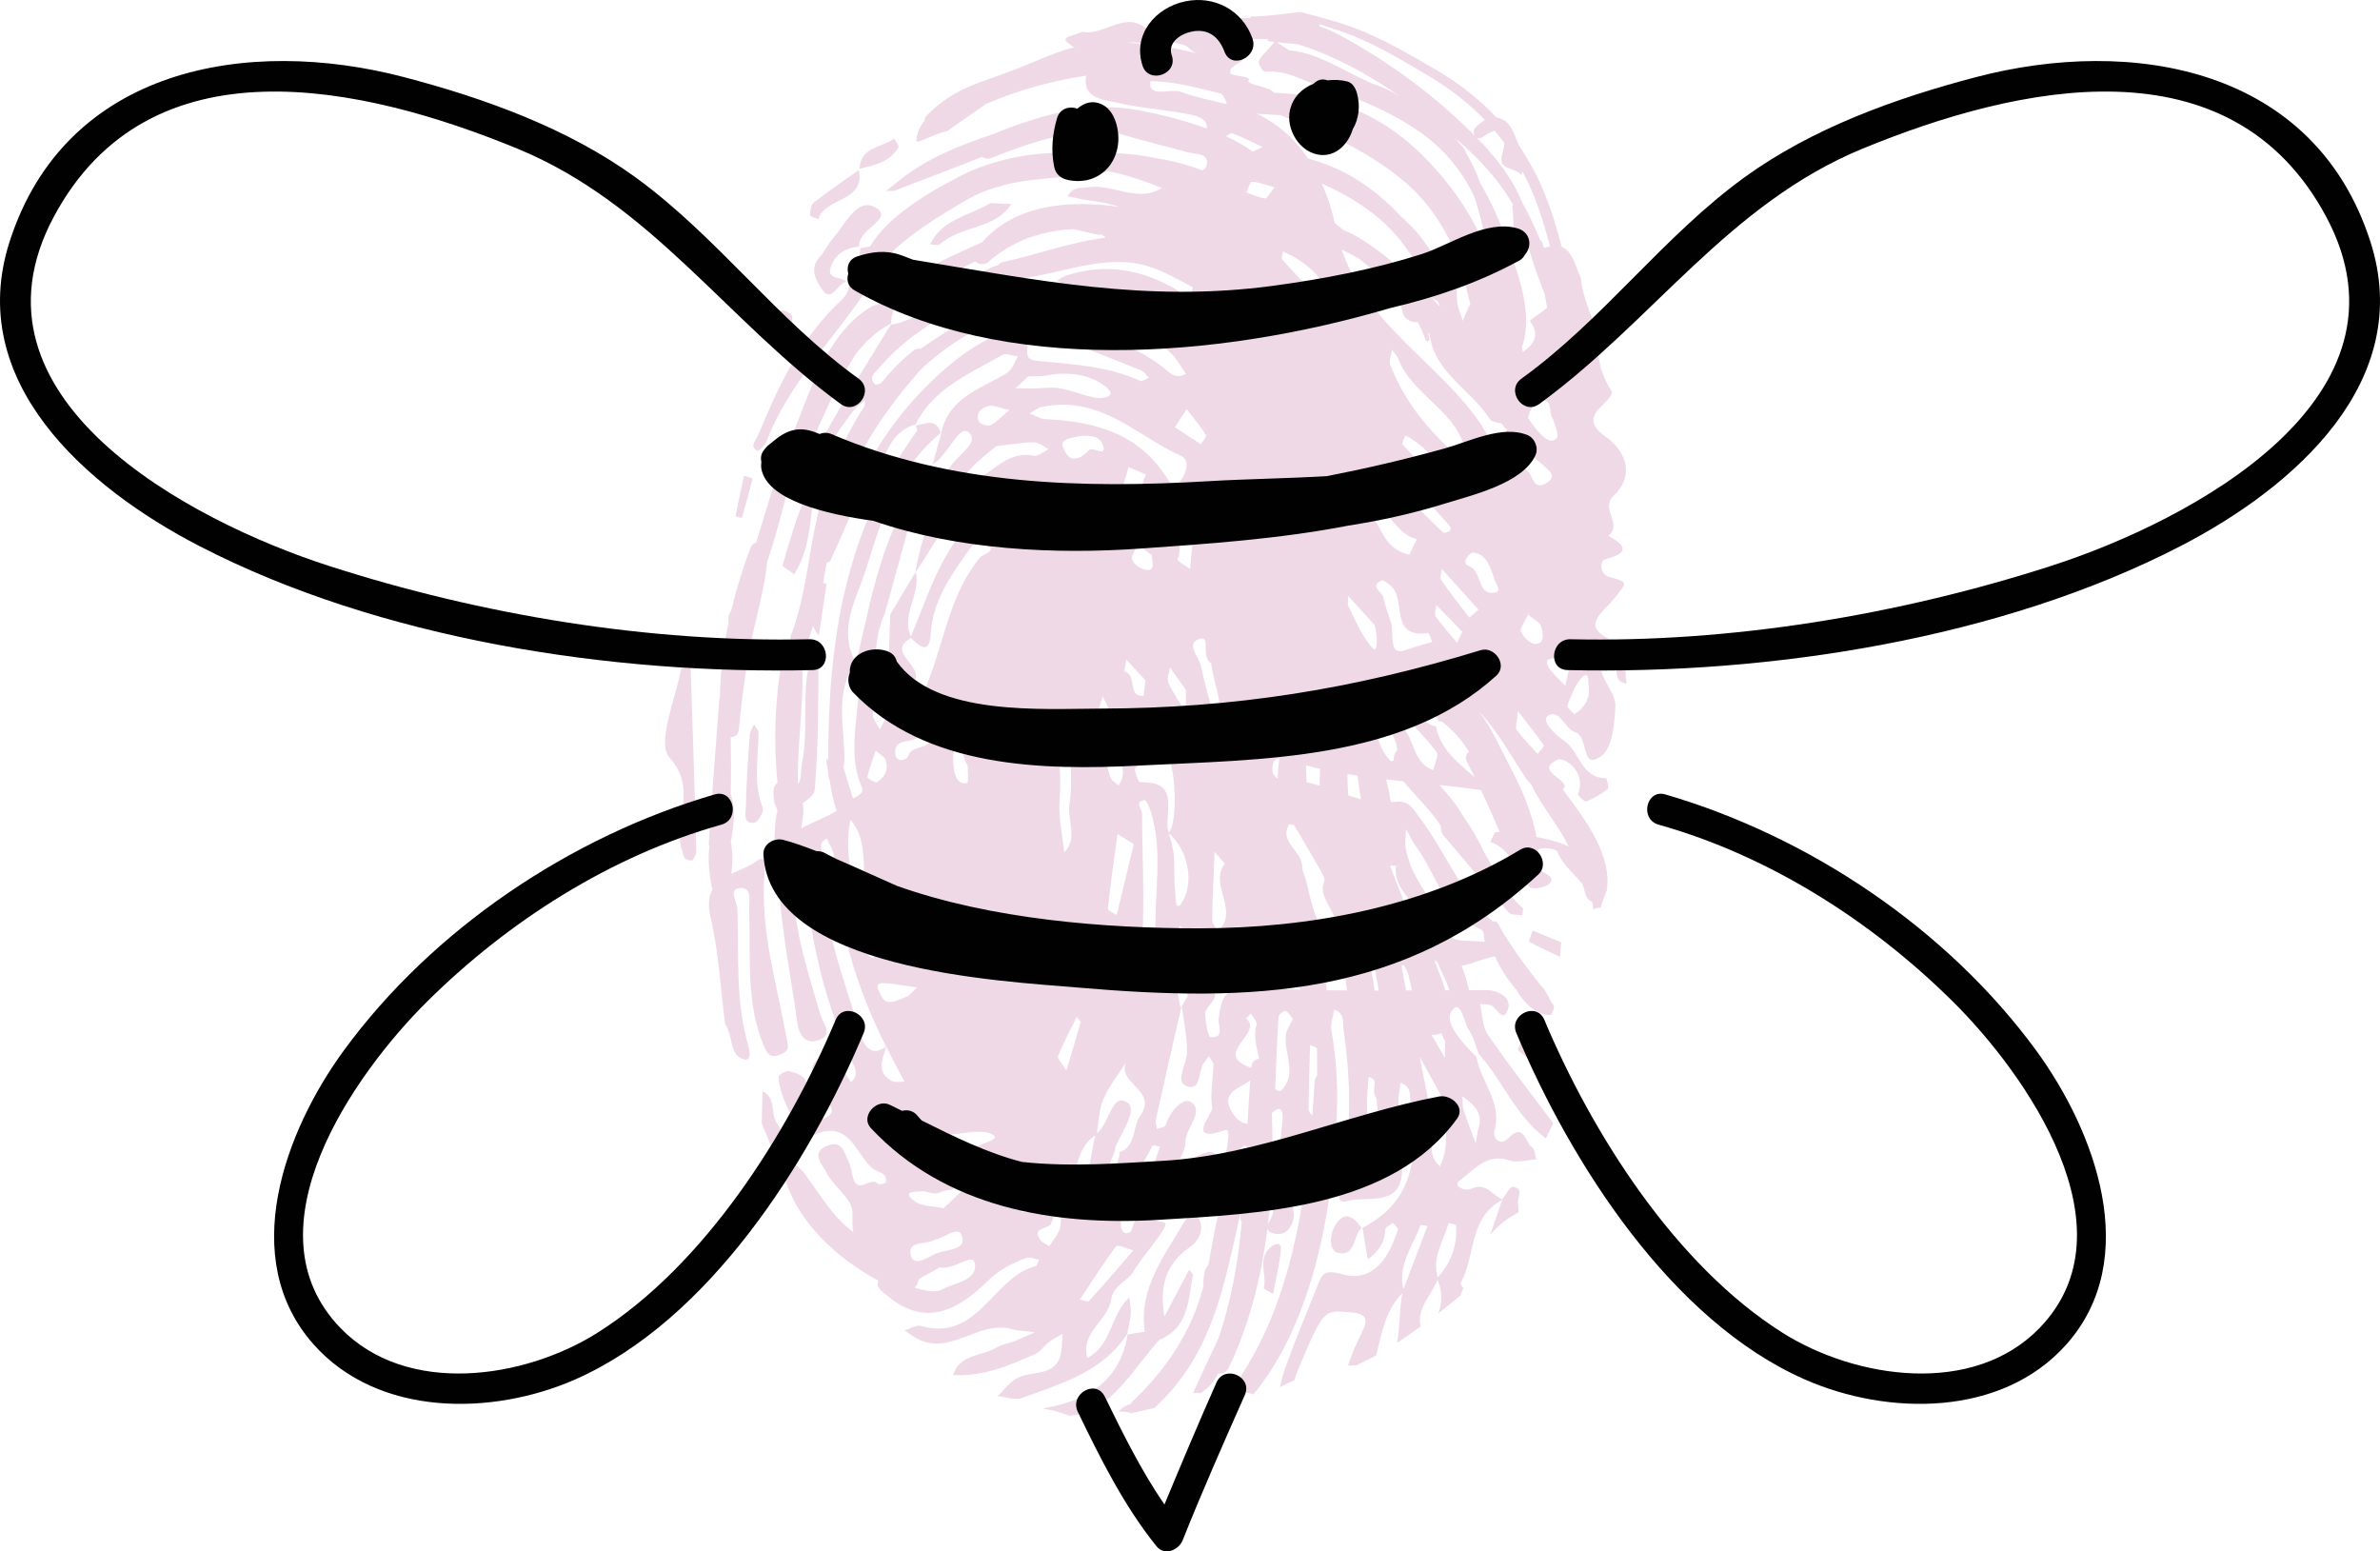 <?xml version="1.0" encoding="UTF-8"?>
<!-- Generator: Adobe Illustrator 27.6.1, SVG Export Plug-In . SVG Version: 6.00 Build 0)  -->
<svg xmlns="http://www.w3.org/2000/svg" xmlns:xlink="http://www.w3.org/1999/xlink" version="1.1" id="Layer_1" x="0px" y="0px" viewBox="0 0 415.474 270.782" style="enable-background:new 0 0 415.474 270.782;" xml:space="preserve">
<style type="text/css">
	.st0{fill:#F0D9E7;}
	.st1{fill:#010101;}
</style>
<g>
	<g>
		<path class="st0" d="M119.874,115.425c-0.3,0.269-0.817,0.502-0.87,0.813c-0.925,5.49-4.465,13.345-2.124,16    c5.02,5.69,0.523,10.873,2.106,15.891c0.304,0.963,0.171,2.189,1.924,2.057    c0.217-0.499,0.666-1.044,0.652-1.577c-0.292-10.746-0.632-21.491-1.001-32.235    C120.55,116.05,120.112,115.741,119.874,115.425z"></path>
		<path class="st0" d="M207.818,217.605c1.38-0.938,2.671-3.226,1.284-5.141c-0.855-1.179-1.912,0.017-2.443,0.929    c-3.454,5.921-7.916,11.495-6.818,19.048c-1,0.157-1.999,0.313-3,0.476    c-1.316,8.177-6.981,11.5-14.451,12.861c-0.1,0.018-0.193,0.079-0.292,0.108c1.552,0.208,3.076,0.633,4.553,1.229    c0.496-0.044,0.99-0.116,1.488-0.147c6.529-1.711,9.819-8.273,14.263-13.108    c5.106-2.098,5.007-6.923,5.837-11.24c0.054-0.281-0.42-0.664-0.648-0.999c-1.443,2.728-2.886,5.456-4.328,8.184    C202.416,224.861,203.265,220.701,207.818,217.605z"></path>
		<path class="st0" d="M144.954,46.85c0.656-2.249,2.524-3.664,5.053-3.788c-0.374-3.107,5.961-4.722,3.045-6.712    c-3.231-2.205-5.442,2.676-7.577,5.164c-0.913,1.063-1.522,2.393-2.462,3.425    c-1.926,2.114-0.215,4.588,0.548,5.658c1.666,2.337,2.586-1.164,4.205-1.426    C146.823,48.275,144.399,48.753,144.954,46.85z"></path>
		<path class="st0" d="M141.883,87.587c0.055-0.459-0.679-2.286-1.246-0.996c-1.697,3.858-2.817,7.975-4.019,12.033    c-0.076,0.257,1.065,0.874,2.031,1.629C141.229,96.032,141.383,91.749,141.883,87.587z"></path>
		<path class="st0" d="M131.655,126.446c-0.264,0.57-0.719,1.125-0.761,1.711c-0.305,4.25-0.633,8.504-0.687,12.761    c-0.011,0.9-0.583,2.992,1.493,2.677c0.642-0.097,1.712-1.967,1.468-2.582    c-1.699-4.277-0.804-8.609-0.736-13.301C132.296,127.493,131.975,126.97,131.655,126.446z"></path>
		<path class="st0" d="M176.556,35.625c-1.327-0.061-2.654-0.122-3.668-0.168c-3.937,2.317-8.505,2.847-10.514,7.192    c0.587,0.006,1.407,0.269,1.724-0.02C167.716,39.322,173.636,40.126,176.556,35.625z"></path>
		<path class="st0" d="M142.869,38.279c1.071-3.896,8.224-2.923,7.062-8.607c-2.634,1.874-5.31,3.693-7.857,5.678    c-0.516,0.402-0.647,1.452-0.681,2.216C141.384,37.782,142.351,38.04,142.869,38.279z"></path>
		<path class="st0" d="M222.258,225.863c0.524-2.892,1.172-5.351,1.343-7.843c0.1-1.448-1.179-0.821-1.742-0.369    c-2.482,1.994-0.632,4.831-1.237,7.215C220.588,225.006,221.435,225.371,222.258,225.863z"></path>
		<path class="st0" d="M232.957,214.106c-0.841,1.526-1.022,4.167,0.633,4.574c3.054,0.752,2.584-2.957,4.108-4.379    C236.223,212.254,234.562,211.192,232.957,214.106z"></path>
		<path class="st0" d="M265.885,181.514c-0.257-0.025-1.031,1.662-0.893,1.782c1.874,1.63,3.867,3.123,5.83,4.651    c0.011-0.322,0.022-0.643,0.028-0.811c-0.001,0.04-0.002,0.045-0.004,0.123    C270.181,183.292,268.557,181.768,265.885,181.514z"></path>
		<path class="st0" d="M281.732,115.516c0.952,1.128-0.307,3.591,2.275,3.796c-0.729-2.533,0.947-6.1-2.385-7.473    c-5.846-2.409-1.981-4.787-0.138-7.011c2.744-3.312,2.831-3.197-0.558-4.125    c-1.859-0.508-1.466-2.817-0.916-2.979c3.417-1.01,4.895-1.982,0.74-4.185    c2.609-1.992-1.439-4.738,0.901-6.95c4.098-3.874,1.754-8.22-1.293-10.314    c-3.993-2.743-1.608-4.52-0.056-6.133c0.682-0.71,1.051-1.15,1.105-1.748c-1.686-2.572-2.639-5.548-2.392-8.579    c0.045-0.556,0.038-1.098,0.044-1.644c-1.115-2.542-2.195-5.126-2.811-7.832    c-0.131-0.578-0.173-1.153-0.248-1.729c-0.967-2.079-1.461-4.764-3.373-5.516    c-0.983-3.765-2.118-7.483-3.728-11.07c-0.741-1.651-1.59-3.193-2.493-4.682    c-0.015-0.039-0.024-0.085-0.051-0.111c-0.02-0.02-0.035-0.042-0.054-0.061    c-0.357-0.583-0.716-1.165-1.099-1.724c-0.931-2.047-1.376-4.48-3.964-4.952    c-3.051-3.247-6.625-6.018-10.693-8.399c-4.018-2.353-8.19-4.755-12.479-6.574    c-3.579-1.518-7.359-2.462-11.115-3.447c-2.432,0.293-4.985,0.688-7.804,0.803    c-0.307,0.013-0.575-0.028-0.873-0.029c0.014,0.092,0.016,0.183,0.033,0.275    c-1.946,0.018-3.901,0.082-5.851,0.094c-0.679,0.004-0.777,0.962-0.149,1.16    c0.621,0.196,1.252,0.321,1.888,0.416c-1.651-0.104-3.313-0.234-4.991-0.463    c-0.116-0.016-0.226,0.017-0.317,0.08c-2.145-0.822-4.156-1.383-5.568,0.528    c-2.224,3.011,3.014,1.976,4.354,3.566c0.334,0.396,0.849,0.639,1.414,0.839    c-3.952-1.012-8.122-1.714-12.243-1.87c0.9-0.118,1.798-0.119,2.688,0.119    c1.311,0.351,2.086-1.001,1.222-1.966c-3.888-4.349-7.923,0.76-11.811-0.091c-1.112,0.571-3.665,0.86-2.737,1.75    c0.446,0.427,0.901,0.735,1.361,0.974c-3.249,0.794-6.214,2.215-9.34,3.473    c-6.754,2.717-11.342,3.255-16.44,8.427c-0.287,0.292-0.397,0.631-0.415,0.971    c-0.674,0.758-1.175,1.752-1.393,3.137c-0.205,1.302,1.881-0.55,5.429-1.407c1.389-0.976,3.913-2.747,6.71-4.711    c5.676-2.476,12.06-4.147,17.532-4.944c-0.019,0.086-0.059,0.153-0.073,0.244    c-0.61,3.848,3.361,3.989,5.852,4.564c4.152,0.958,8.479,1.145,12.645,2.053c0.928,0.202,2.817,0.769,2.592,2.362    c-4.144-1.518-8.639-2.602-12.27-3.254c-8.486-1.523-17.033,0.958-24.87,4.182    c-5.905,1.99-11.726,4.224-16.659,8.23c-0.728,0.591-1.46,1.175-2.19,1.764    c0.565-0.011,1.127-0.022,1.367-0.027c5.72-2.201,10.649-4.052,15.378-5.921    c0.491,0.288,1.093,0.406,1.742,0.143c5.664-2.293,11.562-4.3,17.722-4.586    c1.058-0.049,2.301,0.003,3.644,0.128c4.278,1.284,8.617,2.371,12.935,3.524c1.351,0.361,3.609,0.029,3.187,2.166    c-0.116,0.585-0.427,0.853-0.821,0.953c-2.461-0.955-5.048-1.661-7.647-2.046    c-4.543-1.007-9.168-1.179-13.857-0.861c-7.001-0.653-14.924,0.901-20.85,3.978    c-5.084,2.639-12.48,6.873-15.579,12.209c-0.569,0.099-1.138,0.198-1.708,0.298    c-0.3,2.123-0.085,4.43-2.076,5.948c0.361,2.034-1.192,3.044-2.365,4.221    c-6.365,6.392-10.052,14.374-13.428,22.541c-0.366,0.887-1.557,1.824-0.123,2.678    c0.173,0.103,1.324-0.886,1.573-1.54c4.401-11.556,13.794-19.823,19.855-30.273    c0.212-0.367,0.397-0.751,0.566-1.143c2.886-3.93,10.408-8.424,14.615-10.884c1.621-0.948,3.295-1.613,4.997-2.138    c0.523-0.085,1.028-0.225,1.51-0.426c5.624-1.405,11.564-1.236,17.369-2.143    c0.257-0.04,0.446-0.162,0.603-0.312c3.251,0.67,6.428,1.676,9.527,2.993c-4.256,2.604-8.448-0.733-12.713-0.167    c-1.476,0.196-2.934-0.059-3.695,1.595c1.195,0.242,2.381,0.561,3.587,0.71    c1.715,0.213,3.74,0.547,5.424,1.15c-8.77-1.301-18.285-0.382-23.932,6.144    c-4.862,2.206-9.809,4.306-14.011,7.41c-1.505,1.112-2.938,2.306-4.323,3.551    c-0.252-0.02-0.52,0.012-0.81,0.177c-8.039,4.566-10.986,15.101-14.519,23.891    c-0.5,0.049-0.711,0.765-0.844,1.191c-0.268,0.857-0.522,1.718-0.789,2.575    c-0.368,0.778-0.745,1.538-1.145,2.256c-0.293,0.526-0.223,1.034,0.013,1.44    c-1.025,3.328-2.063,6.653-3.059,9.989c-0.415,0.109-0.784,0.359-0.957,0.811    c-1.288,3.361-2.458,7.119-3.384,11.009c-0.47,0.6-0.543,1.337-0.461,2.114    c-0.913,4.327-1.47,8.744-1.51,12.967c-0.054,0.121-0.093,0.244-0.103,0.368    c-0.667,8.414-1.298,16.83-1.848,25.252c-0.009,0.137,0.042,0.281,0.11,0.428    c-0.208,1.605-0.163,3.294,0.054,4.888c0.09,0.898,0.228,1.787,0.487,2.651    c-0.632,1.13-0.854,2.636-0.351,4.79c1.452,6.226,1.773,12.715,2.546,18.714    c1.532,2.237,0.658,5.448,3.325,6.191c1.301,0.362,0.991-1.523,0.71-2.489    c-2.26-7.78-1.601-15.786-1.882-23.718c-0.047-1.327-1.704-3.6,0.512-3.709    c2.171-0.106,1.478,2.483,1.539,4.134c0.284,7.706-0.584,15.531,2.383,22.972c0.62,1.554,1.114,2.834,3.193,1.912    c1.56-0.693,1.217-1.442,0.946-2.95c-1.694-9.42-4.614-18.693-3.852-28.461    c0.071-0.907,0.392-3.638-1.269-2.382c-1.256,0.949-2.954,1.544-4.506,2.295c0.25-1.864,0.244-3.844-0.097-5.665    c0.553-2.749,0.87-5.71-0.027-8.32c-0.002-0.005-0.006-0.008-0.008-0.013    c0.137-3.276,0.043-6.567,0.019-9.854c0.665-0.014,1.304-0.404,1.391-1.239    c0.617-5.918,1.301-11.683,2.618-17.495c0.892-3.941,1.983-7.838,2.346-11.852    c1.221-3.492,2.784-9.162,3.8-13.651c4.45-7.126,7.066-15.422,11.584-22.485    c1.645-2.169,3.588-4.098,6.23-5.47c0.024-3.244,2.356-4.68,4.853-5.937c3.282-1.652,6.575-3.282,9.867-4.917    c0.559,0.534,1.592,0.702,2.264,0.105c4.23-3.757,9.439-5.469,14.838-5.735c1.236,0.283,2.469,0.573,3.708,0.843    c0.421,0.092,0.857,0.117,1.294,0.141c0.168,0.168,0.368,0.301,0.605,0.391    c-0.012,0.044-0.035,0.09-0.053,0.136c-6.029,0.712-11.857,2.943-17.821,4.226    c-0.391,0.085-0.644,0.292-0.817,0.544c-0.391,0.104-0.761,0.218-1.056,0.348    c-6.231,2.744-10.63,8.739-17.696,10.06l0.147-0.28v0.001v-0.001c-0.046,0.023-0.087,0.05-0.133,0.074    c-0.001,0.056-0.012,0.102-0.011,0.16c-3.944,6.475-8.055,12.858-11.68,19.507    c-0.822,1.506-2.153,3.771-0.654,5.91c0.565-1.51,0.943-3.128,1.738-4.504c1.184-2.047,2.613-3.96,4.041-5.853    c0.542-0.718,1.368-1.223,2.064-1.825c-0.038,0.321-0.069,0.642-0.101,0.963c-2.675,4.139-4.79,8.685-6.474,13.195    c-3.255,8.716-3.068,18.163-6.373,26.871c-0.164,0.433-0.115,0.798,0.043,1.095    c-0.552,0.087-1.062,0.417-1.189,1.006c-1.613,7.533-1.972,15.827-1.209,23.66    c-0.766,0.415-0.798,1.532-0.602,3.081c0.074,0.583,0.323,1.143,0.594,1.7    c-0.108,0.432-0.191,0.868-0.255,1.309c-0.141,0.977-0.195,1.97-0.233,2.954    c-0.064,1.658-0.116,3.24,0.594,4.715c0,0.008-0.001,0.015-0.001,0.023c0.055,9.373,2.075,18.74,3.37,28.094    c0.243,1.754,1.178,3.707,3.349,3.131c3.265-0.865,1.135-2.999,0.654-4.647c-2.407-8.262-5.225-16.448-4.603-25.258    c0.012-0.166,0.03-0.368,0.05-0.571c0.095-0.081,0.217-0.13,0.287-0.238c0.297-0.46,0.49-0.937,0.622-1.424    c1.179,0.085,0.648,1.364,0.721,2.142c1.063,11.457,3.453,22.57,8.216,33.12    c0.53,1.173,1.688,2.728,0.06,4.105c-0.597-1.021-1.281-2.001-1.773-3.071    c-0.875-1.901-2.328-1.798-3.771-1.035c-2.129,1.128-0.799,2.899-0.799,4.535c0,2.325,5.654,4.236,1.453,5.979    c-2.749,1.14-3.19-2.836-2.878-5.62c0.215-1.918-1.684-2.351-3.072-2.742c-0.5-0.141-1.859,0.732-1.833,1.063    c0.355,4.422,4.425,10.965,5.438,10.445c6.964-3.579,7.861,2.845,10.996,5.487    c0.894,0.752,2.668,0.655,2.316,2.478c-0.031,0.16-1.197,0.394-1.391,0.183    c-1.244-1.349-3.482,1.961-4.29-0.953c-0.285-1.027-0.37-2.155-0.86-3.07    c-0.74-1.38-0.997-3.581-3.582-2.643c-3.227,1.171-0.705,3.702-0.37,4.452    c1.162,2.594,4.623,4.744,4.676,7.119c0.04,1.784-0.073,2.799,0.186,3.606c-0.637-0.524-1.281-1.041-1.872-1.616    c-2.785-2.71-4.641-6.054-7.004-9.087c-0.173-0.222-0.365-0.376-0.564-0.486    c-0.968-1.162-2.667-2.803-2.657-4.427c0.008-1.19-0.662-2.496-1.335-3.551c-1.095-1.716-0.018-4.382-2.453-5.456    c-0.055,2.216-0.11,4.431-0.138,5.581c0.681,1.669,0.916,2.266,1.167,2.855c0.851,1.992,1.607,4.721,3.091,5.965    c-0.165,0.39-0.21,0.842-0.057,1.306c2.48,7.543,9.154,13.576,16.188,17.35    c-0.565,1.27,0.608,1.812,1.706,2.732c6.766,5.663,12.609,1.974,17.285-2.623    c2.176-2.139,4.339-3.136,6.835-4.089c0.596-0.228,1.44,0.194,2.17,0.317    c-0.174,0.379-0.279,1.034-0.532,1.098c-7.499,1.882-10.026,13.312-20.046,10.45    c-0.813-0.232-1.904,0.504-2.865,0.79c0.878,0.558,1.702,1.237,2.643,1.655    c5.705,2.533,10.427-3.483,16.07-1.891c1.297,0.366,2.694,0.373,4.045,0.545    c-1.178,0.52-2.342,1.075-3.539,1.548c-1.007,0.398-2.156,0.527-3.059,1.077    c-2.588,1.575-6.471,1.116-7.693,4.844c5.149,0.326,9.739-1.617,14.28-3.637    c0.932-0.415,1.578-1.434,2.43-2.076c0.745-0.562,1.593-0.986,2.395-1.472c-0.063,0.996-0.058,2.002-0.202,2.987    c-0.688,4.705-5.076,3.302-7.755,4.753c-1.316,0.713-2.276,2.082-3.397,3.154    c1.455,0.124,3.096,0.747,4.334,0.287c6.816-2.533,14.041-4.509,18.331-11.19    c0.225-1.186,0.538-2.36,0.618-3.55c0.064-0.941-0.186-1.904-0.296-2.856c-0.456,0.571-0.96,1.111-1.36,1.719    c-1.96,2.977-2.307,7.028-5.937,8.893c-1.257-4.479,3.639-6.456,4.154-10.213    c0.332-2.424,2.861-3.151,3.841-4.806c1.827-3.088,6.81-8.4,5.4-8.63    c-5.491-0.896-0.517-3.237-0.967-4.477c-1.147-3.157,2.413-1.577,3.107-1.416    c3.044,0.706,5.15-0.559,7.181-2.375c-0.905-1.306,1.401-5.464-3.066-3.54    c-1.707,0.735-3.188,1.992-4.772,3.012c0.791-1.714,2.222-3.428,2.223-5.143c0.001-2.576,3.366-5.269,1.075-7.018    c-1.366-1.042-3.819,1.534-4.489,3.998c-0.09,0.33-1.014,0.432-1.552,0.64    c-0.064-0.564-0.283-1.163-0.167-1.686c1.455-6.535,2.958-13.059,4.449-19.586    c0.025-0.044,0.049-0.088,0.073-0.132c-0.005-0.039-0.012-0.077-0.017-0.116l-0.11,0.344    c-0.694-1.153,0.023-3.701-2.218-3.292c-2.279,0.416-4.558,0.49-6.835,0.395c0.03-0.178,0.059-0.357,0.087-0.535    c0.522-1.57,0.967-3.157,1.303-4.777c0.48-0.821,0.804-2.032,0.901-3.833c0.39-7.255-0.023-14.552-0.048-21.831    c-0.003-0.826-1.431-2.022,0.443-2.351c0.244-0.043,0.857,1.268,1.088,2.017    c2.226,7.205,0.499,14.559,0.834,21.835c0.081,1.741-2.484,4.81,1.322,5.1    c3.317,0.253,2.434-2.724,2.426-4.803c-0.003-0.736,0.296-1.473,0.457-2.208c0.425,0.394,1.24,0.817,1.214,1.177    c-0.193,2.596,0.192,3.61,1.019,3.922c-0.139,0.676-0.246,1.355-0.336,2.037    c-0.205,0.053-0.384,0.191-0.434,0.439c-0.334,1.645-0.413,3.144-0.071,4.721    c-0.376,0.561-0.707,1.185-1.025,1.76c0.343,2.675,0.954,5.355,0.907,8.024    c-0.035,2.025-2.096,5.097-0.184,5.864c2.856,1.146,2.01-2.774,3.235-4.167    c0.277-0.316,0.517-0.664,0.774-0.998c0.276,0.504,0.796,1.014,0.785,1.512c-0.055,2.518-0.618,5.096-0.205,7.517    c0.159,0.932-4.932,6.366,2.393,3.827c0.945-0.328,0.158,5.086-1.33,7.798c0.717,0.997,1.286,1.4,1.765,1.383    c-1.938,4.662-2.556,9.518-3.516,14.406c-0.031,0.032-0.056,0.039-0.088,0.077    c-0.715,0.849-0.776,2.29-0.776,3.704c-2.064,7.831-6.468,14.457-12.353,20.006    c-0.162,0.153-0.264,0.322-0.336,0.495c-0.933,0.211-1.614,0.703-2.169,1.329    c0.858-0.044,1.641-0.019,2.055,0.18c0.065,0.031,0.094,0.06,0.149,0.09c1.053-0.25,2.532-0.59,4.109-0.935    c10.199-9.324,12.139-21.327,15.056-34.102c-0.119,0.624-0.094,1.184,0.194,1.702    c-0.634,6.793-1.759,13.525-4.093,20.307c-1.502,3.15-2.965,6.317-4.424,9.487    c0.546,0.01,1.092,0.021,1.309,0.025c1.529-0.947,2.445-2.125,3.057-3.413c0.717,0.077,1.49-0.203,1.883-1.024    c3.603-7.525,5.695-15.827,6.752-24.322c0.068,0.388,0.382,0.718,1.243,0.915c1.902,0.436,3.176-1.075,3.359-3.089    c0.102-1.125-0.966-2.717,1.031-2.912c0.087-0.008,0.257,0.257,0.434,0.638    c-1.937,11.914-5.525,23.574-12.672,32.993c0.929-0.052,1.874-0.052,2.891,0.085    c0.2,0.027,0.662,0.158,1.262,0.347c9.093-10.957,13.198-28.176,14.135-43.235    c0.739-6.63,0.73-13.357-0.518-20.242c-0.209-1.155,0.302-2.441,0.478-3.666    c1.942,0.552,1.451,2.283,1.647,3.594c1.21,8.104,1.341,16.182,0.087,24.34    c-0.263,1.716-2.163,6.293,0.538,5.452c3.133-0.975,9.7,1.315,9.588-5.614    c-0.062-3.836-0.484-7.664-0.645-11.501c-0.049-1.161,0.233-2.335,0.363-3.503    c1.97,0.544,1.587,2.224,1.786,3.647c1.24,8.803,0.779,16.93-8.417,21.637l0.912,5.512    c1.789-1.28,3.009-2.851,3.056-5.204c0.008-0.401,0.842-0.785,1.294-1.177c0.324,0.402,1.004,0.914,0.919,1.19    c-1.494,4.841-4.338,9.326-9.757,7.776c-3.342-0.956-3.552,0.237-4.331,2.141    c-1.864,4.562-3.699,9.138-5.417,13.756c-0.461,1.239-0.776,2.534-1.083,3.831    c0.795-0.429,1.644-0.836,2.504-1.206c0.186-0.56,0.36-1.134,0.588-1.677    c4.543-10.801,4.557-10.595,9.2-10.185c2.989,0.264,3.129,1.241,1.954,3.635    c-0.896,1.827-1.777,3.728-2.358,5.67c0.496-0.031,0.994-0.062,1.48-0.054l3.423-1.712    c0.986-3.851,1.583-7.863,4.577-10.886c-0.544,2.801-0.375,5.891-0.935,8.685c1.396-0.93,2.773-1.871,4.13-2.855    c-0.748-3.104,1.894-5.474,2.947-8.188c0.887,2.143,0.8,4.074,0.145,5.882c1.33-1.023,2.588-2.062,3.851-3.099    c0.17-0.44,0.356-0.878,0.53-1.319c-0.295-0.349-0.581-0.692-0.503-0.83c2.66-4.721,1.378-11.444,7.245-14.527    c-0.691,2.041-1.397,4.077-2.087,6.118c1.359-1.659,3.048-2.981,4.932-3.939c0.02-0.488-0.001-0.989-0.073-1.507    c-0.154-1.106,1.144-2.72-0.916-2.973c-0.507-0.062-1.202,1.405-1.81,2.169c-0.002,0.006-0.004,0.012-0.006,0.018    c-1.752-0.761-2.898-3.07-5.49-1.829c-0.899,0.43-3.411-0.387-1.83-1.556c2.358-1.743,4.652-4.781,8.601-3.408    c1.365,0.475,3.096-0.101,4.66-0.197c-0.235-0.723-0.254-1.782-0.75-2.103    c-1.219-0.79-1.367-4.448-4.169-1.572c-1.389,1.426-2.754-0.019-2.39-1.287    c1.429-4.985-2.401-8.526-3.129-12.875c-2.299-2.378-5.828-5.992-4.331-8.068    c1.633-2.265,2.066,2.012,3.01,3.347c0.835,1.181,1.139,2.737,1.676,4.127c4.225,4.668,6.521,10.992,11.765,14.778    c0.401-0.889,0.831-1.77,1.274-2.646c-3.846-5.088-7.723-10.153-11.38-15.374    c-1.006-1.437-0.96-3.612-1.398-5.447c0.609,0.063,1.239,0.046,1.821,0.206    c1.081,0.297,2.134,3.357,3.067,0.683c0.64-1.835-1.463-3.29-3.769-3.298    c-1.019-0.003-2.038,0.001-3.056,0.003c-0.281-1.447-0.768-2.848-1.27-4.255c1.916-0.373,3.878-1.29,5.795-1.656    c0.975,2.166,2.281,4.211,3.872,5.96c0.054,0.18,0.137,0.373,0.293,0.598    c1.327,1.912,2.98,3.605,5.537,3.713c0.196,0.008,0.802-1.432,0.602-1.659    c-0.874-0.997-1.254-2.648-2.273-3.491c-2.731-3.46-5.365-6.994-7.519-10.854    c-0.203-0.364-0.583-0.443-0.902-0.354c-0.027-0.024-0.049-0.053-0.075-0.077    c-5.609-4.967-8.131-11.994-12.479-17.78c-1.231-1.637-2.039-3.379-4.407-3.024    c-0.279,0.042-0.544,0.018-0.819,0.041c-0.209-1.348-0.49-2.678-0.799-3.943c1.001,0.116,2.004,0.215,3.006,0.32    c0.646,0.832,1.366,1.601,1.966,2.263c1.597,1.766,3.262,3.481,4.529,5.491c0.05,0.601,0.096,1.206,0.411,1.591    c1.285,1.572,2.631,3.094,3.932,4.652c0.111,0.139,0.23,0.271,0.344,0.407c2.383,2.846,4.74,5.715,7.189,8.504    c0.422,0.48,1.56,0.332,2.366,0.475c0.079-0.539,0.157-1.078,0.171-1.175c-3.026-2.587-4.586-6.145-6.545-9.288    c-1.063-2.296-2.366-4.594-3.877-6.747c-1.156-1.994-2.568-3.748-4.15-5.486l-0.029-0.032    c2.409,0.249,4.812,0.537,7.209,0.864c1.164,2.436,2.247,4.886,3.274,7.374c-0.203-0.023-0.408-0.044-0.611-0.068    c-0.268-0.032-0.68,1.16-1.025,1.782c1.497,0.464,2.479,1.373,3.263,2.447    c0.298,0.801,0.61,1.585,0.894,2.402c0.225,0.649,0.709,1.003,1.263,1.162c0.42,0.667,0.876,1.3,1.449,1.829    c0.56,0.517,2.801,0.124,3.465-0.594c1.061-1.146-0.616-1.593-1.354-2.221c-0.213-0.181-0.41-0.379-0.595-0.582    c0.034-0.139,0.089-0.267,0.092-0.419c0.014-0.919-0.035-1.818-0.119-2.707c0.767-0.478,3.158-0.151,3.361,0.361    c0.884,2.228,2.883,3.811,4.386,5.667c0.209,0.674,0.42,1.36,0.642,2.077c0.151,0.488,0.544,0.798,1.007,0.957    c0.12,0.458,0.203,0.937,0.212,1.458c0.257-0.316,0.826-0.349,1.393-0.414c0.028-0.122,0.048-0.246,0.076-0.368    c0.222-0.955,0.564-1.847,0.965-2.703c-0.016-0.038-0.032-0.076-0.047-0.114    c0.89-5.814-3.575-11.987-7.636-17.339c0.182-0.304,0.334-0.69,0.257-0.846    c-0.741-1.508-4.714-2.684-1.348-4.381c1.282-0.647,5.241,2.017,3.703,5.913c-0.097,0.246,1.155,1.452,1.423,1.342    c1.343-0.553,2.639-1.305,3.779-2.205c0.25-0.197-0.201-1.874-0.33-1.874    c-4.393-0.004-4.574-4.695-7.313-6.539c-1.538-1.036-4.053-3.432-2.845-4.329c1.925-1.429,3.051,2.32,4.73,2.829    c2.567,0.777,0.92,6.863,4.621,4.167c1.95-1.421,2.306-5.675,2.451-8.695c0.09-1.878-1.672-3.801-2.368-5.786    c-0.225-0.641,0.233-1.574,0.55-2.297C280.24,115.073,281.449,115.181,281.732,115.516z M258.14,196.744    c-0.277,0.932-0.355,1.923-0.524,2.887c-0.72-1.989-1.473-3.966-2.137-5.974    c-0.185-0.559-0.107-1.206-0.181-2.273C257.683,193.038,258.82,194.462,258.14,196.744z M245.458,172.881    c-0.287-1.47-0.549-2.941-0.808-4.413c0.163,0.017,0.326,0.035,0.489,0.052    c0.227,0.493,0.457,0.985,0.693,1.479c0.188,0.961,0.421,1.922,0.679,2.879    C246.16,172.878,245.809,172.88,245.458,172.881z M245.002,225.012c-1.059-4.214,1.66-7.511,2.966-11.144    c0.033-0.093,0.799,0.076,1.224,0.123C247.791,217.662,246.392,221.334,245.002,225.012z M250.18,195.07    c-0.296-1.028-0.624-2.051-0.845-3.095c-0.532-2.511-1.009-5.033-1.509-7.551l4.005,7.299    c-0.149,0.082-0.299,0.164-0.449,0.246c0.205,0.371,0.553,0.727,0.595,1.115    c0.374,3.53,1.059,7.087-0.6,10.502C248.5,201.096,250.983,197.852,250.18,195.07z M251.625,180.322    c0.165,0.487,0.349,0.977,0.644,1.418c-0.01,0.84-0.022,1.864-0.035,2.89    c-0.781-1.346-1.599-2.674-2.324-4.047C250.478,180.702,251.09,180.611,251.625,180.322z M250.383,167.577    c0.184,0.142,0.369,0.28,0.556,0.396c0.465,1.146,0.988,2.263,1.536,3.369    c0.179,0.501,0.355,1.004,0.52,1.512c-0.235,0.002-0.469,0.002-0.704,0.003    c-0.334-1.155-0.736-2.297-1.194-3.418C250.855,168.844,250.62,168.213,250.383,167.577z M254.194,213.907    c0.215,3.467-0.881,6.489-3.208,9.052c-1.056-3.482,1.023-6.367,1.897-9.481    C253.339,213.62,254.184,213.738,254.194,213.907z M245.463,144.727c0.843,1.517,1.136,2.232,1.587,2.828    c3.767,4.98,4.992,11.958,11.601,14.749c0.405,0.171,0.374,1.376,0.546,2.1    c-1.993-0.268-5.367,0.034-5.752-0.898c-2.287-5.536-7.274-9.685-8.109-15.892    C245.256,147.021,245.381,146.401,245.463,144.727z M243.711,151.092c-0.805,5.337,6.579,7.855,5.433,13.322    c-0.52-1.245-1.089-2.453-1.802-3.478c-0.309-0.443-0.728-0.723-1.175-0.869    c-1.189-2.982-2.365-5.969-3.54-8.957C242.988,151.103,243.349,151.098,243.711,151.092z M270.92,76.894    c-1.277,0.126-3.041-2.249-4.098-3.833c-0.3-0.45,0.91-2.724,1.784-2.989    c2.719-0.827,1.578,2.06,2.492,3.07C271.498,74.512,272.767,76.71,270.92,76.894z M268.091,112.395    c-0.834,0.071-2.086-1.149-2.576-2.085c-0.273-0.522,0.627-1.658,1.244-3.086    c1.081,0.974,2.146,1.479,2.305,2.186C269.298,110.446,269.815,112.249,268.091,112.395z M269.502,130.104    c0.119,0.177-0.698,0.979-1.08,1.492c-1.228-1.37-2.527-2.686-3.635-4.146    c-0.285-0.376,0.031-1.208,0.17-3.351C267.133,126.91,268.398,128.453,269.502,130.104z M265.687,60.432    c0.067-0.056,0.124-0.125,0.151-0.219c1.587-5.335-0.409-11.281-2.221-16.316    c-0.098-0.272-0.211-0.541-0.312-0.813c-0.135-0.461-0.254-0.923-0.414-1.38    c-1.143-3.273-2.612-6.588-4.445-9.655c-0.672-1.86-1.479-3.658-2.506-5.337    c-0.015-0.047-0.024-0.097-0.04-0.143c-0.211-0.575-0.626-1.075-1.113-1.548    c-0.218-0.292-0.461-0.57-0.695-0.852c2.67,2.283,5.171,4.747,7.307,7.492c1.021,1.311,1.928,2.684,2.756,4.098    c-0.113,0.079-0.196,0.151-0.185,0.204c0.559,2.672-0.635,6.489,2.879,7.343c0.534,1.782,1.095,3.553,1.765,5.304    c0.348,0.908,0.702,1.82,1.04,2.74c0.135,0.787,0.275,1.575,0.424,2.359c-0.516,0.459-1.2,0.934-2.081,1.536    c-0.35,0.239-0.955,0.766-0.942,0.783c1.858,2.479,0.7,4.062-1.224,5.428    C265.781,61.115,265.734,60.773,265.687,60.432z M239.993,109.128c0.613,2.379,0.38,4.756-0.244,4.124    c-1.935-1.962-3.012-4.79-4.316-7.337c-0.267-0.52-0.071-1.278-0.089-1.925    C237.139,105.974,238.934,107.958,239.993,109.128z M240.224,88.119c2.565,1.677,3.748,5.109,7.111,5.999    c-0.419,0.866-0.838,1.732-1.305,2.696c-3.773-0.777-4.669-3.805-6.101-6.246    C239.45,89.753,239.495,87.642,240.224,88.119z M241.124,101.34c0.413-0.204,1.848,0.923,2.324,1.725    c1.627,2.739-0.428,8.318,5.882,7.438c0.154-0.022,0.455,1.012,0.687,1.554    c-1.535,0.456-3.095,0.839-4.595,1.388c-1.252,0.459-2.072,0.232-2.242-1.133    c-0.179-1.437-0.192-2.894-0.206-3.128c-0.762-2.455-1.232-3.663-1.494-4.915    C241.27,103.273,239.048,102.365,241.124,101.34z M251.491,115.774c2.873,0.265,2.12,3.149,3.019,4.939    c-1.352-0.994-2.79-1.889-4.208-2.872c-0.229-0.159-0.465-0.245-0.699-0.287    C250.171,116.73,251.025,115.731,251.491,115.774z M254.358,112.181c-1.255-1.507-2.591-2.957-3.71-4.559    c-0.304-0.436,0.046-1.329,0.096-2.012c1.413,1.454,2.827,2.906,4.529,4.657    C255.034,110.767,254.696,111.475,254.358,112.181z M243.993,84.947c-0.143-0.152,0.383-0.935,0.867-2.037    c2.921,3.137,5.567,5.835,8.031,8.691c1.1,1.275-0.818,1.488-1,1.315    C249.18,90.339,246.559,87.668,243.993,84.947z M252.794,85.627c-2.836-2.474-5.378-5.289-7.949-8.052    c-0.176-0.189,0.293-0.979,0.488-1.569c3.796,1.939,5.844,5.127,7.995,8.24    C254.006,85.229,253.466,86.215,252.794,85.627z M242.658,63.556c-0.195-0.514,0.145-1.232,0.332-2.504    c0.561,0.759,0.898,1.052,1.034,1.42c2.306,6.266,9.518,8.826,11.55,15.3    c0.24,0.766,0.627,1.486,0.946,2.228c-0.526,0.033-1.262,0.311-1.55,0.064    C249.627,75.494,245.178,70.227,242.658,63.556z M257.067,96.44c2.584,0.232,2.968,2.569,3.792,4.449    c0.029,0.906,1.612,2.364-0.041,2.569c-3.024,0.374-1.996-3.759-4.457-4.706    C254.929,98.201,256.697,96.407,257.067,96.44z M258.827,74.516c-7.19-11.005-19.967-17.297-24.61-30.952    c1.088,0.526,2.161,1.099,3.213,1.722c0.32,0.255,0.639,0.511,0.955,0.769c0.329,0.269,0.654,0.547,0.981,0.822    c0.541,1.737,1.049,3.514,3.245,3.322c0.645,0.744,1.281,1.494,1.908,2.254c0.152,2.015,0.472,3.873,2.975,3.773    c0.521,0.976,0.99,1.984,1.342,3.057c0.142,0.432,0.796,0.322,0.707-0.146c-0.069-0.363-0.177-0.711-0.272-1.063    c0.104,0.116,0.214,0.226,0.319,0.341c0.754,6.615,7.288,9.657,10.493,14.76    c0.303,0.483,1.316,0.564,2.088,0.766c0.218,0.468,0.526,0.804,0.9,0.984c-0.095,0.307-0.365,0.708-0.883,1.243    C260.462,77.95,259.39,75.379,258.827,74.516z M223.862,45.329c-0.221-0.245,0.053-0.938,0.098-1.423    c3.16,1.346,5.766,3.333,7.685,6.586c-0.179,0.779-0.382,1.664-0.585,2.55    C228.65,50.481,226.216,47.941,223.862,45.329z M230.433,134.204c-0.044,0.984-0.071,1.96-0.084,2.926    c-0.747-0.228-1.501-0.42-2.261-0.578c-0.039-0.973-0.07-1.965-0.092-2.971    C228.809,133.786,229.616,134.026,230.433,134.204z M219.385,19.849c1.363,0.075,2.729,0.149,4.093,0.241    c2.647,1.093,5.425,1.935,8.002,3.17c4.751,2.278,9.395,4.869,13.464,8.244    c4.679,3.882,7.674,8.867,9.881,14.273c0.296,0.991,0.565,1.996,0.804,3.017    c0.339,1.444,0.664,2.882,1.046,4.3c-0.005,0.008-0.01,0.013-0.015,0.021    c-0.564,0.879-0.876,1.92-1.288,2.897c-0.226-0.672-0.46-1.342-0.702-2.009c-0.139-0.483-0.261-0.968-0.321-1.461    c-0.147-1.225,0.472-2.773-1.422-3.014c-0.02-0.003-0.044-0.001-0.064-0.003    c-1.901-4.215-4.341-8.14-7.82-11.327c-0.189-0.172-0.389-0.344-0.579-0.517    c-4.391-4.741-9.776-8.357-16.121-10.007C226.166,24.449,223.226,21.633,219.385,19.849z M223.32,132.35    c-0.156,1.165-0.244,2.352-0.262,3.534c-0.894-0.46-1.098-1.389-0.842-2.444    C222.409,132.646,222.829,132.381,223.32,132.35z M230.729,32.016c5.515,2.546,10.489,5.569,14.354,10.755    c1.837,2.465,3.474,5.079,4.898,7.805c-0.839,1.054,0.171,1.558,1.01,2.033c0.103,0.226,0.207,0.452,0.302,0.677    c0.028,0.087,0.052,0.174,0.08,0.261c-2.026-2.288-4.221-4.43-6.588-6.398c-2.851-2.371-5.871-4.926-9.233-6.546    c-0.348-0.168-0.705-0.317-1.062-0.463c-0.488-0.412-0.987-0.82-1.492-1.223    C232.525,36.695,231.777,34.335,230.729,32.016z M262.622,24.958c-0.056,0.678-0.209,1.322-0.301,1.621    c-1.044,3.361,1.887,2.406,3.247,3.964c0.056-0.216,0.12-0.43,0.187-0.643    c0.584,1.092,1.135,2.216,1.637,3.393c1.355,3.174,2.327,6.431,3.176,9.722    c-0.314,0.063-0.65,0.156-1.013,0.286c-0.098-0.31-0.196-0.619-0.294-0.929    c-0.074-0.234-0.219-0.363-0.386-0.418c-0.903-2.261-1.925-4.466-3.126-6.582    c-1.75-4.333-4.689-8.019-7.973-11.359c0.288,0.172,0.687,0.18,1.208-0.187    c0.801-0.564,1.423-0.87,1.922-1.011C261.498,23.51,262.076,24.22,262.622,24.958z M230.334,4.23    c2.434,0.767,4.864,1.544,7.198,2.584c4.169,1.855,8.242,4.255,12.143,6.61    c3.617,2.183,6.781,4.678,9.534,7.525c-0.681,0.398-1.336,0.962-1.798,1.488    c-0.227,0.26-0.208,0.846,0.042,1.257c-1.081-1.086-2.191-2.142-3.308-3.169    c-6.243-5.735-13.305-10.702-20.801-14.665c-0.995-0.526-2.01-0.935-3.036-1.281    C230.341,4.466,230.345,4.347,230.334,4.23z M226.424,7.68c6.397,1.973,12.422,5.312,17.925,9.109    c-0.681-0.401-1.371-0.784-2.084-1.126c-0.948-0.455-1.925-0.826-2.914-1.164    c-0.616-0.288-1.233-0.577-1.85-0.874c-3.756-1.807-8.072-4.528-12.433-4.829    c-0.729-0.47-1.446-0.939-2.152-1.411C224.077,7.515,225.247,7.608,226.424,7.68z M216.765,10.671    c0.46-0.265-0.026-2.524-1.184-3.881c1.884,0.057,3.812-0.028,5.696,0.036c-0.038,0.168,0.035,0.356,0.264,0.394    c0.31,0.051,0.627,0.073,0.94,0.113c-1.81,2.145-2.621,2.725-2.735,3.408c-0.092,0.55,0.764,1.826,1.104,1.793    c3.874-0.373,6.997,1.708,10.376,2.948c0.475,0.174,1.003,0.164,1.4,0.034    c7.73,3.075,15.634,6.293,20.937,12.774c0.379,0.464,0.743,0.953,1.106,1.443    c0.395,0.59,0.796,1.189,1.19,1.777c0.501,0.88,0.99,1.766,1.456,2.668    c1.095,3.226,1.84,6.64,2.422,9.853c-2.554-6.167-6.247-11.937-11.908-17.405    c-7.378-7.126-15.827-10.093-25.43-10.448c-0.834-1.096-3.363-1.023-4.522-1.962    c0.9-1.037-2.31-0.78-3.095-1.393c0.038-0.23,0.035-0.464-0.009-0.695    C215.045,11.778,215.654,11.311,216.765,10.671z M215.12,23.306c1.49,0.439,2.873,1.238,5.311,2.366    c-0.756,0.308-1.309,0.593-1.753,0.809c-0.029-0.022-0.038-0.05-0.069-0.072    c-1.313-0.962-2.874-1.829-4.57-2.612C214.442,23.491,214.833,23.221,215.12,23.306z M212.652,162.551    c-0.363-0.639-1.046-1.281-1.038-1.915c0.053-3.986,0.259-7.97,0.415-11.954    c0.515,0.597,1.03,1.195,1.775,2.058C210.966,154.485,216.43,158.797,212.652,162.551z M211.862,54.246    c-0.098-0.093-0.197-0.185-0.294-0.279c-0.261-0.25,0.144-1.849,0.415-1.899    c3.204-0.596,2.601,3.472,4.775,3.967c0.853,1.026,0.343,2.138-0.404,1.741c-0.322-0.171-0.627-0.374-0.933-0.575    C214.389,56.088,213.182,55.11,211.862,54.246z M206.247,16.06c-1.918-0.728-5.759,1.15-5.433-1.78    c0.004-0.041,0.02-0.072,0.028-0.11c0.299,0.005,0.595,0.011,0.882,0.022    c3.817,0.159,7.446,1.188,11.146,2.081c0.112,0.027,0.223,0.056,0.336,0.083c0.412,0.464,0.748,1.053,0.965,1.83    C211.518,17.509,208.791,17.024,206.247,16.06z M210.534,75.935c0.156,0.249-0.578,1.056-0.901,1.606    c-1.513-0.988-3.026-1.976-4.539-2.964c0.553-0.846,1.106-1.692,2.067-3.16    C208.508,73.169,209.625,74.487,210.534,75.935z M203.803,83.6c-4.9-7.989-12.692-10.034-21.323-10.443    c-0.929-0.044-1.831-0.662-2.746-1.013c0.782-0.45,1.564-0.901,1.789-1.03    c10.476-2.39,16.872,5.009,24.631,8.452c1.492,0.662,1.088,2.713,0.136,4.049    C205.577,84.614,204.64,84.965,203.803,83.6z M207.012,120.39c0.007,1.509,0.012,2.739,0.018,3.968    c-1.045-1.712-2.23-3.36-3.063-5.17c-0.322-0.699,0.159-1.766,0.275-2.666    C205.182,117.835,206.123,119.149,207.012,120.39z M190.09,90.401c-0.102-0.054,0.59-1.998,0.675-1.978    c2.365,0.52,4.806,1.049,6.228,3.279c0.317,0.496,0.085,1.342,0.106,2.03    C194.477,92.525,192.247,91.534,190.09,90.401z M195.252,137.113c-0.506-0.501-1.321-0.926-1.467-1.516    c-1.054-4.259-3.401-8.394-1.279-14.022c0.54,1.149,0.868,1.597,0.961,2.091    c0.359,1.889,0.668,3.789,0.947,5.692C194.793,131.931,197.253,134.283,195.252,137.113z M185.774,148.785    c-0.305-3.095-1.033-6.221-0.801-9.274c0.248-3.287,0.181-6.395-0.851-9.522    c-0.449-1.36-1.254-2.88,0.38-4.102c0.67,1.144,1.341,2.287,2.233,3.812    c0.04,3.375,0.567,7.052-0.028,10.537C186.22,143.094,188.267,146.216,185.774,148.785z M187.96,177.505    c0.237,0.312,0.733,0.695,0.67,0.925c-0.698,2.56-1.483,5.096-2.48,8.428    c-0.769-1.293-1.619-2.122-1.45-2.535C185.652,181.995,186.848,179.767,187.96,177.505z M185.603,78.161    c-0.518-1.378,0.706-1.54,1.804-1.818c2.03-0.513,4.52-0.478,5.105,1.276c0.85,2.55-2.018-0.069-2.53,1.103    C188.226,80.445,186.573,80.744,185.603,78.161z M196.63,115.14c1.071,1.16,2.142,2.32,3.332,3.608    c-0.144,1.028-0.249,2.725-0.402,2.729c-2.849,0.081-0.978-3.643-3.251-4.253    C196.235,117.205,196.515,115.865,196.63,115.14z M199.923,99.443c-0.879-0.163-2.025-0.977-2.285-1.753    c-0.231-0.688,0.598-1.73,0.959-2.616c0.914,0.676,1.829,1.352,2.456,1.815    C201.252,98.42,201.58,99.749,199.923,99.443z M196.218,86.176c-0.567-1.13,0.464-3.063,0.775-4.634l3.087,1.288    c-1.966,3.174,1.243,5.671,1.627,9.887C199.259,89.915,197.273,88.279,196.218,86.176z M173.894,77.878    c2.801-0.311,4.721-0.677,6.638-0.667c0.85,0.005,1.694,0.775,2.541,1.198c-0.88,0.404-1.858,1.29-2.623,1.133    c-4.271-0.88-6.699,2.448-9.838,4.086c-1.375,0.717-1.408,3.38-3.817,2.741    c0.798-1.461,1.37-3.124,2.45-4.333C170.78,80.318,172.689,78.932,173.894,77.878z M172.593,70.864    c0.807-0.202,1.794,0.319,3.618,0.716c-1.569,1.297-2.346,2.205-3.332,2.644    c-0.499,0.222-1.8-0.214-2.002-0.675C170.22,72.049,171.394,71.164,172.593,70.864z M177.263,67.784    c0.885-0.825,1.77-1.65,2.225-2.073c1.546-0.07,2.427-0.002,3.262-0.167    c3.769-0.743,7.634-0.217,10.395,2.056c1.978,1.628-0.666,2.037-1.87,1.823    c-2.109-0.375-4.126-1.271-6.236-1.644c-1.457-0.258-3.003,0.006-4.51,0.02    C179.44,67.808,178.352,67.789,177.263,67.784z M153.687,63.996c5.774-6.872,14.044-10.211,21.228-15.086    c0.085-0.057,0.191-0.096,0.289-0.142c0.162,0.052,0.333,0.09,0.521,0.082c7.06-0.316,13.429-3.415,20.623-3.089    c4.772,0.216,8.201,2.498,11.837,4.358c0.026,0.307-0.074,0.663-0.384,1.091    c-0.866,1.197-1.659-0.191-2.537-0.709c-6.002-3.535-12.38-4.579-19.121-2.412    c-0.596,0.191-1.118,0.612-1.674,0.925c0.289,0.101,0.579,0.242,0.869,0.366    c-0.988,0.191-1.965,0.424-2.923,0.716c-1.122,0.342-2.166,0.801-3.171,1.318    c-0.051-0.086-0.1-0.172-0.168-0.258c-0.508-0.645-3.576-0.175-4.719,0.734    c-4.246,3.378-9.218,5.768-13.592,8.973c-0.428-0.074-0.899,0.005-1.337,0.354    c-2.087,1.654-3.934,3.578-5.615,5.654c-0.51,0.213-0.971,0.319-1.075,0.208    C151.47,65.731,152.89,64.946,153.687,63.996z M139.89,144.572c0.159-1.436,0.59-3.049,0.22-4.391    c1.149-0.75,2.058-1.521,2.129-2.361c0.732-8.711,0.565-17.498,0.69-26.26    c-3.795,6.759-1.454,14.4-2.91,21.502c-0.239,1.163-0.083,3.196-0.721,3.765    c-0.186-7.949,1.466-15.936,0.467-23.783c-0.014-0.105-0.059-0.184-0.093-0.273    c0.596-0.041,1.184-0.368,1.45-1.065c0.307-0.806,0.562-1.623,0.813-2.441c0.234,0.563,0.537,1.122,1.006,1.67    c0.443-3.031,0.901-6.056,1.36-9.081c-0.174-0.018-0.39-0.051-0.61-0.084c0.214-1.177,0.418-2.356,0.619-3.535    c0.307-0.103,0.579-0.223,0.674-0.426c1.42-3.051,2.733-6.152,4.076-9.241    c-1.152,0.462-2.152,0.671-2.728,0.182c0.215-0.745,0.426-1.491,0.684-2.227    c2.908-8.278,7.869-15.334,13.57-21.871c4.435-4.238,9.74-7.626,16.392-9.706    c0.448-0.14,1.905-0.942,2.37-2.027c1.469-0.677,2.995-1.234,4.654-1.611    c4.107-0.931,8.397-0.996,12.555-0.376c3.325,0.901,6.519,2.284,9.585,4.181    c1.423,0.881,2.897,1.67,1.562,3.352c-1.394,1.758-1.959-0.306-2.808-1.016    c-4.971-4.158-10.954-4.574-17.038-4.455c-0.87,0.017-1.727,0.641-2.59,0.984    c0.916,0.285,1.857,0.507,2.744,0.866c5.342,2.161,11.374,2.672,16.018,6.455    c1.247,1.016,2.019,2.615,3.01,3.947c-1.9,1.167-3.114-0.483-4.243-1.329    c-4.061-3.041-8.487-4.784-13.557-5.32c-1.413-0.149-3.487-1.464-3.912,0.032    c-0.714,2.512,1.972,1.251,3.112,1.726c3.576,1.49,7.213,2.834,10.795,4.31c0.52,0.215,0.869,0.844,1.296,1.281    c-0.504,0.194-1.147,0.693-1.49,0.536c-5.799-2.663-12.079-2.896-18.244-3.534c-3.634-0.376,1.145-5.554-3.415-5.233    c-9.664,0.68-27.046,19.533-28.057,30.536c5.318-3.375,3.582-12.001,10.482-14.199l-0.073,0.194    c-0.017,0.045-0.031,0.083-0.031,0.083c0.058-0.011,0.117-0.026,0.175-0.039    c-0.021-0.064-0.041-0.128-0.057-0.188c3.156-6.379,9.488-8.883,15.155-12.155c0.64-0.37,1.803,0.166,2.724,0.282    c-0.619,0.977-1.009,2.332-1.895,2.868c-4.526,2.741-10.132,4.223-11.494,10.405    c-0.026,0.021-0.05,0.044-0.076,0.065c0.011,0.034,0.023,0.061,0.034,0.096l0.107-0.217    c-0.534,1.88-1.068,3.759-1.602,5.64c2.683-1.505,4.643-7.087,6.3-5.638c2.245,1.962-2.641,4.262-3.746,6.968    c-2.338,5.724-4.498,11.434-5.554,17.533c-1.457,2.428-2.917,4.861-4.377,7.295    c-0.204,5.77-0.359,11.543-0.66,17.308c-0.049,0.946-0.739,1.859-1.132,2.787    c-0.434-0.912-1.337-1.885-1.226-2.725c0.78-5.918-0.453-12.087,2.157-17.774    c2.129-7.751,4.258-15.502,6.387-23.253c-6.998,9.461-8.782,20.785-11.406,31.809    c-0.05,0.066-0.088,0.133-0.136,0.199c0.022,0.04,0.038,0.08,0.06,0.12l0.094-0.348    c1.508,7.305-2.285,14.817,0.942,22.128c0.396,0.896-0.686,1.417-1.558,1.877c-0.129-0.416-0.26-0.832-0.394-1.246    c-0.44-1.396-0.873-2.795-1.291-4.198c0.095-0.389,0.156-0.778,0.162-1.167    c0.089-5.806-1.858-11.825,1.984-17.166c-3.248-5.855,0.21-11.105,1.836-16.363    c2.7-8.73,5.496-17.545,13.02-23.666c-0.821-2.586-2.672-1.649-4.357-1.277    c0.121,0.37,0.302,0.783,0.168,0.966c-12.502,17.113-15.511,36.761-15.462,57.233    c-0.194-0.001-0.391,0.157-0.339,0.41c0.111,0.532,0.207,1.069,0.299,1.608c-0.002,0.59,0.058,1.162,0.278,1.686    c0.292,1.807,0.613,3.607,1.222,5.331C144.138,142.706,141.832,143.512,139.89,144.572z M161.752,119.597    c-0.64,1.542-0.355,4.151-2.575,3.591c-2.759-0.697-0.387-3.39,0.053-3.817c2.973-2.877-4.968-5.394-0.184-8.022    c3.754,4.069,3.345-0.643,3.562-2.121c0.76-5.154,3.663-9.149,6.511-13.187c0.669-0.949,1.845-2.402,3.199-1.229    c1.788,1.548-0.694,1.841-1.205,2.455C165.709,103.769,164.84,112.151,161.752,119.597z M168.853,136.661    c-1.61,0.328-2.117-1.052-2.311-2.301c-0.172-1.106-0.265-3.141,0.103-3.262c1.938-0.638,1.342,1.489,2.29,2.529    C168.92,134.542,169.092,136.612,168.853,136.661z M158.549,131.889c-0.31,0.944-2.105,1.222-2.261-0.293    c-0.301-2.92,2.922-1.733,4.148-3.039c0.493-0.524,1.346-0.711,2.176-1.122    C163.165,131.317,159.262,129.721,158.549,131.889z M151.413,135.641c0.36-1.566,0.937-3.083,1.45-4.614    c0.628,0.5,1.256,1.001,1.566,1.247c0.927,2.2-0.069,3.368-1.325,4.256    C152.851,136.708,151.372,135.818,151.413,135.641z M152.791,161.698c-0.034,1.863-0.195,3.724-0.305,5.587    c-2.35-0.85-0.939-3.385-2.457-4.989c-0.133-6.265-3.058-12.527-1.552-19.217    c4.104,4.931,0.867,11.547,3.833,16.751C152.618,160.373,152.802,161.075,152.791,161.698z M150.376,180.933    c-3.105-10.227-7.172-20.26-6.849-31.247c0.035-1.193-0.847-2.563,0.829-3.33    c0.432,1.083,1.192,2.15,1.246,3.251c0.578,11.713,3.812,22.674,9.091,33.084l0.001,0.001    C152.348,184.407,150.965,182.871,150.376,180.933z M155.7,188.684c-2.832-1.522-1.612-3.814-0.993-5.967    c1.057,2.025,2.115,4.049,3.172,6.074C157.146,188.769,156.279,188.995,155.7,188.684z M153.628,173.407    c-0.228-0.575-1.081-1.824,0.477-1.791c1.998,0.043,3.987,0.475,5.98,0.739c-0.663,0.648-1.326,1.296-1.512,1.478    C156.34,174.682,154.631,175.935,153.628,173.407z M158.953,218.934c-0.478-2.487,2.881-1.596,4.335-2.586    c1.662-0.219,4.144-2.701,4.693-0.445c0.61,2.501-3.086,2.111-4.852,3.012    C161.804,219.591,159.398,221.246,158.953,218.934z M164.367,225.104c-1.146,0.646-2.966,0.098-4.708-0.313    c0.406-0.422,0.664-0.973,0.75-1.544c1.321-0.731,2.579-1.429,3.631-2.01c2.736,0.442,5.719-2.649,6.113-0.767    C170.797,223.533,166.51,223.896,164.367,225.104z M164.729,210.888c-1.933-0.421-3.879-0.312-5.054-1.212    c-2.456-1.879,0.256-1.619,1.074-1.736c0.807-0.116,1.69,0.408,2.53,0.378    c0.806-0.028,1.606-0.616,2.396-0.592c1.977,0.06,1.961-4.067,4.708-2.169    C168.567,207.27,166.751,208.983,164.729,210.888z M170.489,200.258c-2.032,0.506-4.14,1.573-5.637-0.867    c-0.091-0.149,0.884-1.369,1.414-1.408c2.44-0.181,5.468-0.974,7.152,0.15    C174.559,198.896,171.53,199.449,170.489,200.258z M174.767,87.442c-9.589,5.008-11.976,14.78-15.76,23.629    c-1.729-3.862,1.754-7.386,0.858-11.201c3.709-5.496,6.401-11.977,13.837-13.813    c1.06-0.262,1.813-2.151,3.056-0.45C176.825,85.699,175.575,87.02,174.767,87.442z M177.361,130.3    c0.147-1.607,0.665-3.179,1.048-4.764c0.506,0.513,1.366,0.977,1.447,1.55c0.197,1.386,0.03,2.823,0,4.961    C178.554,131.167,177.327,130.676,177.361,130.3z M178.215,211.536c1.282-2.096,2.496-4.24,3.903-6.248    c0.293-0.417,1.303-0.331,3.081-0.713c-2.136,2.892-3.554,4.929-5.131,6.834    C179.797,211.737,178.85,211.507,178.215,211.536z M185.042,214.311c-0.274,1.149-1.22,2.139-1.868,3.199    c-0.529-0.351-1.221-0.588-1.558-1.072c-1.69-2.429,1.636-1.746,1.968-3.047c0.292-1.144,0.974-2.188,1.484-3.277    c0.002-0.002,0.003-0.004,0.005-0.006C185.091,211.515,185.359,212.983,185.042,214.311z M185.104,210.074    c3.385-3.249,1.8-9.122,6.114-11.877C189.988,202.57,190.695,207.935,185.104,210.074z M190.094,227.084    c-0.199,0.218-1.039-0.149-1.582-0.245c2.082-3.138,4.095-6.327,6.351-9.335    c0.233-0.311,1.909,0.458,2.993,0.747C195.201,221.304,192.693,224.235,190.094,227.084z M202.48,200.149    c-1.704,5.102-3.248,9.92-4.987,14.666c-0.201,0.546-1.573,0.81-1.752-0.567    c-0.743-5.704,3.288-9.632,5.412-14.264C201.211,199.858,202.05,200.09,202.48,200.149z M198.997,194.834    c-1.357,1.872-0.543,5.203-3.599,6.319c-0.002,0.216,0.049,0.451-0.015,0.647    c-1.184,3.627-1.046,7.779-4.206,10.605c-0.092,0.082-0.87-0.396-0.856-0.433    c1.42-3.747,2.885-7.476,4.347-11.207c0.024-0.214-0.002-0.447,0.079-0.637    c1.122-2.643,4.106-6.659,1.838-7.828c-2.597-1.339-2.893,3.821-5.107,5.513c0.316-1.992,0.35-4.101,1.114-5.902    c0.969-2.286,2.6-4.291,3.945-6.418C194.992,189.155,202.273,190.314,198.997,194.834z M194.938,159.729    c-0.537-0.386-1.572-0.826-1.536-1.149c0.473-4.346,1.095-8.675,1.681-13.009    c0.779,0.484,1.557,0.968,2.841,1.766C196.899,151.591,195.918,155.66,194.938,159.729z M198.996,136.535    c-0.274,0.01-1.099-2.248-0.834-2.473c1.476-1.26,3.304-3.194,4.831-3.046    c2.145,0.208,2.863,12.305,1.036,14.332C203.005,142.073,206.42,136.267,198.996,136.535z M206.625,157.007    c-1.541,3.03-1.393-0.751-1.478-1.494c-0.24-2.11-0.07-4.264-0.248-6.384c-0.106-1.255-0.555-2.48-0.855-3.719    c0.292,0.298,0.6,0.582,0.87,0.899C207.669,149.54,208.113,154.082,206.625,157.007z M207.737,99.324    c-0.765-0.572-2.272-1.467-2.184-1.669c1.496-3.444-1.873-7.625,1.612-10.626    c0.274-0.236,1.367,0.478,1.697,0.604C208.456,91.847,208.096,95.585,207.737,99.324z M209.673,116.331    c-0.317-1.611-2.822-4.095-0.252-4.811c2.086-0.582,0.055,3.001,2.016,4.29c0.413,3.581,2.371,7.254,1.101,11.348    C211.556,123.555,210.392,119.987,209.673,116.331z M212.736,177.858c-0.152,1.171,1.128,3.371-1.429,3.165    c-0.429-0.035-0.845-2.612-0.919-4.033c-0.073-1.396,2.918-2.857,1.226-4.126    c0.671-2.131,1.032-4.352,1.449-6.559c0.06-0.003,0.119-0.009,0.18-0.01c1.829-0.041,3.659-0.015,5.49,0.029    c0.098,1.893-0.116,4.071-0.014,6.048C213.702,172.128,213.218,174.155,212.736,177.858z M217.329,205.182    c-0.422-0.335-1.019-0.459-1.562-0.322c0.07-0.19,0.14-0.38,0.205-0.599    c0.458-1.519,0.038-4.575,1.639-4.205C217.533,201.779,217.421,203.475,217.329,205.182z M217.794,196.162    c-0.9-0.068-1.779-0.572-2.634-1.912c-2.055-3.22,0.551-4.088,2.469-5.23    c0.213-0.127,0.42-0.273,0.619-0.424C218.059,191.141,217.915,193.663,217.794,196.162z M218.437,186.172    c-0.006,0.072-0.011,0.144-0.017,0.216h-0.001c-7.053-2.381,2.324-6.089-0.884-8.592    c0.278-0.297,0.556-0.594,0.834-0.891c0.355,0.659,1.153,1.459,0.996,1.956c-0.616,1.944,0.031,3.925,0.436,5.922    C219.132,184.915,218.504,185.396,218.437,186.172z M220.864,34.631c-1.126-0.155-2.202-0.669-3.298-1.045    c0.317-0.654,0.656-1.873,0.949-1.862c1.099,0.04,2.183,0.482,3.983,0.963    C221.669,33.709,221.197,34.676,220.864,34.631z M223.869,195.71c-0.525,5.35-1.155,10.69-1.683,16.039    c-0.058,0.59-0.582,1.3-0.83,1.948c0.756-6.453,0.916-13.003,0.674-19.41    C223.385,193.014,224.097,193.38,223.869,195.71z M224.436,180.837c-0.265,3.212,2.123,6.645-0.857,9.605    c-0.104,0.103-0.961-0.256-0.958-0.383c0.136-4.203,0.301-8.406,0.578-12.601c0.025-0.384,0.932-1.085,1.225-0.992    c0.485,0.153,0.804,0.833,1.256,1.365C225.22,178.895,224.518,179.84,224.436,180.837z M223.315,172.583    c0.001-0.041-0.002-0.081-0.001-0.122c0.044-1.511,0.251-3.014,0.286-4.527    c0.011-0.475,0.001-0.941-0.021-1.402c0.837,0.047,1.673,0.071,2.51,0.129c0.107,0.822,0.242,1.64,0.347,2.438    c0.162,1.221,0.343,2.44,0.513,3.66C225.736,172.718,224.526,172.638,223.315,172.583z M229.512,188.758    c-0.123,1.966-0.264,3.966-0.422,5.98c-0.44-0.553-0.663-0.807-0.66-1.029    c0.05-3.776,0.17-7.551,0.27-11.326c0.422,0.227,1.207,0.449,1.21,0.683    c0.023,1.509,0.028,3.042,0.027,4.635C229.713,187.974,229.54,188.308,229.512,188.758z M228.027,153.747    c-0.228-0.828-0.709-1.654-0.698-2.472c0.036-2.669-4.131-4.345-2.284-7.4c0.273,0.09,0.559,0.131,0.845,0.124    c1.383,2.344,2.783,4.678,4.119,7.048c0.514,0.913,1.446,2.216,1.148,2.858c-1.475,3.183,4.2,6.877,0.83,8.109    C229.943,162.761,228.774,156.981,228.027,153.747z M231.604,172.855c-0.094-1.351-0.242-2.703-0.405-4.078    c-0.065-0.547-0.095-1.124-0.12-1.709c1.091,0.099,2.181,0.22,3.271,0.329    c0.34,1.823,0.56,3.65,0.805,5.478C233.971,172.864,232.787,172.875,231.604,172.855z M235.385,138.832    c-0.085-1.144-0.16-2.281-0.161-3.388c0-0.111,0-0.221,0.001-0.331c0.587,0.096,1.173,0.196,1.761,0.283    c0.137,1.372,0.386,2.746,0.59,4.095C236.84,139.302,236.111,139.072,235.385,138.832z M239.873,205.209    c-0.03,0.099-0.567,0.044-0.867,0.06c-0.134-4.186-0.31-8.372-0.381-12.559    c-0.027-1.572,0.191-3.148,0.298-4.722c2.167,0.531,0.116,2.228,1.387,3.728    C240.632,195.824,241.308,200.515,239.873,205.209z M239.042,167.87c0.27,0.028,0.538,0.057,0.808,0.086    c0.109,0.822,0.243,1.649,0.407,2.494c0.157,0.811,0.289,1.629,0.416,2.449c-0.237,0-0.474,0.003-0.711,0.003    c-0.097-0.733-0.215-1.462-0.325-2.18C239.488,169.755,239.285,168.806,239.042,167.87z M243.333,132.72    c-0.244,0.109-0.502,0.179-0.552,0.128c-2.617-2.665-2.702-6.128-2.933-9.541c0.057,0.198,0.088,0.412,0.187,0.588    c1.322,2.346,3.743,4.209,3.865,7.068c-0.348,0.332-0.579,0.817-0.597,1.411    C243.3,132.489,243.326,132.604,243.333,132.72z M250.18,134.444c-3.591-1.449-3.193-5.205-5.181-7.306    c-0.318-0.337,0.143-1.41,0.243-2.143c1.886,2.078,3.899,4.061,5.564,6.301    C251.206,131.835,250.451,133.231,250.18,134.444z M250.67,126.785c-3.892-0.639-3.129-7.3-8.727-6.347    c-2.543,0.433-2.789,0.824-2.104,2.832c-3.137,0.302-3.439-2.523-2.106-3.38    c2.879-1.85,6.517-2.425,9.526-0.538c-0.155,0.651-0.038,1.345,0.582,1.85    c0.635,0.518,1.318,0.997,2.009,1.472c0.439,1.077,0.808,2.242,1.298,3.256    c0.212,0.02,0.484-0.038,0.628,0.072c1.911,1.467,3.421,3.232,4.669,5.186    c-0.484,0.368-0.732,1.046-0.371,1.754c0.464,0.908,0.9,1.809,1.346,2.712    C254.552,133.18,251.477,130.855,250.67,126.785z M256.488,107.791c-1.646-2.168-3.347-4.298-4.889-6.538    c-0.293-0.425,0.049-1.285,0.097-1.945c1.917,2.124,3.834,4.249,6.407,7.101    C257.526,106.903,257.007,107.347,256.488,107.791z M271.993,144.519c0.719,1.103,1.304,2.17,1.816,3.232    c-1.723-0.824-3.617-1.312-5.587-1.658c-0.819-4.532-2.747-8.743-4.942-12.928    c-1.565-2.984-2.979-6.241-5.046-8.924c3.252,3.411,5.489,7.628,8.093,11.545    c0.28,0.421,0.59,0.751,0.912,1.043C268.534,139.53,270.337,141.979,271.993,144.519z M269.717,84.449    c-2.222,1.075-2.038-1.528-3.099-2.277c-1.233-0.87-0.513-1.8,0.532-2.914    c1.049,0.912,2.125,1.807,3.153,2.754C271.52,83.133,270.604,84.02,269.717,84.449z M270.32,116.452    c-0.96-1.693,0.732-1.441,1.522-1.647c1.063-0.277,2.201-0.268,2.121,1.305    c-0.047,0.926-0.358,1.839-0.721,3.576C271.865,118.196,270.882,117.444,270.32,116.452z M274.829,124.674    c-0.423-0.502-1.353-1.228-1.232-1.525c0.705-1.729,1.347-3.668,2.614-4.928c1.202-1.196,1.031,0.763,1.096,1.174    C277.625,121.409,277.111,123.193,274.829,124.674z"></path>
		<path class="st0" d="M156.849,25.697c0.155-0.273-0.487-0.999-0.759-1.515c-2.144,1.606-5.9,1.414-6.026,5.273    C152.682,28.838,155.367,28.303,156.849,25.697z"></path>
		<path class="st0" d="M266.945,164.375c1.749,0.976,3.583,1.798,5.397,2.657c0.045-0.585,0.09-1.17,0.196-2.556    c-1.552-0.636-3.271-1.34-4.99-2.044C267.333,163.106,266.822,164.306,266.945,164.375z"></path>
		<path class="st0" d="M131.389,83.522c-0.624-0.21-1.067-0.359-1.51-0.508c-0.512,2.366-1.027,4.732-1.484,7.108    c-0.005,0.028,1.108,0.305,1.111,0.294C130.148,88.206,130.737,85.98,131.389,83.522z"></path>
		<path class="st0" d="M136.207,59.047c-0.047,0.044,0.786,1.027,1.901,2.465c0.12-2.845,0.315-4.586,0.178-6.299    c-0.032-0.409-1.398-1.196-1.761-1.017C133.867,55.505,137.893,57.466,136.207,59.047z"></path>
	</g>
	<path class="st1" d="M145.883,178.001c-8.341,19.861-22.837,42.785-41.561,54.615   c-12.742,8.051-33.307,11.164-44.895-0.821c-16.692-17.263,2.403-44.353,15.133-56.969   c14.173-14.046,32.095-25.474,51.376-30.882c3.339-0.936,2.167-6.254-1.18-5.278   c-25.105,7.32-49.192,23.47-64.708,44.657c-10.316,14.085-18.619,36.354-5.302,51.34   c11.276,12.688,31.178,12.482,45.656,6.12c23.359-10.264,40.879-37.871,50.368-60.471   C152.116,177.11,147.234,174.784,145.883,178.001z"></path>
	<path class="st1" d="M269.59,178.001c8.342,19.861,22.838,42.785,41.562,54.615   c12.742,8.051,33.307,11.164,44.895-0.821c16.692-17.263-2.403-44.353-15.133-56.969   c-14.173-14.046-32.096-25.474-51.377-30.882c-3.339-0.936-2.166-6.254,1.181-5.278   c25.105,7.32,49.192,23.47,64.708,44.657c10.316,14.085,18.619,36.354,5.301,51.34   c-11.275,12.688-31.178,12.482-45.656,6.12c-23.359-10.264-40.878-37.871-50.368-60.471   C263.357,177.11,268.239,174.784,269.59,178.001z"></path>
	<g>
		<path class="st1" d="M265.032,45.586c0.042-0.023,0.087-0.041,0.129-0.064c0.535-0.292,0.842-0.674,1.057-1.079    l0.085-0.105c1.294-1.614,0.675-3.875-1.355-4.468c-5.534-1.619-11.922,2.937-16.766,4.482    c-8.335,2.657-17.204,4.352-25.849,5.52c-22.197,3.001-41.2-0.97-62.95-4.538    c-0.775-0.301-1.536-0.612-2.344-0.881c-2.486-0.828-4.95-0.497-7.386,0.303c-1.525,0.501-1.895,1.833-1.568,3.025    c-0.339,1.039-0.115,2.219,1.128,2.928c25.729,14.662,62.996,12.046,93.493,3.057    c7.743-1.806,15.24-4.365,22.112-8.074C264.89,45.66,264.96,45.626,265.032,45.586z"></path>
		<path class="st1" d="M413.793,42.162c-9.788-30.405-41.527-35.864-68.874-28.694    c-14.021,3.675-28.562,8.911-40.374,17.475c-14.233,10.319-24.667,24.863-38.953,35.152    c-2.824,2.033,0.293,6.479,3.11,4.425c19.851-14.477,33.072-34.967,56.473-44.583    c27.024-11.104,64.229-19.344,80.933,11.949c16.834,31.536-23.584,53.012-48.109,60.91    c-26.573,8.558-55.94,13.418-83.825,12.782c-3.459-0.079-4.021,5.301-0.535,5.382    c35.143,0.813,75.546-5.374,107.078-21.674C400.481,85.069,421.652,66.575,413.793,42.162z"></path>
	</g>
	<g>
		<path class="st1" d="M266.653,75.945c-4.401-1.816-10.226,1.155-14.518,2.346c-6.768,1.878-13.607,3.474-20.495,4.819    c-7.155,0.415-14.221,0.5-20.379,0.865c-22.367,1.323-45.235,0.728-66.093-8.201    c-0.767-0.329-1.485-0.269-2.107-0.017c-3.223-1.435-5.497-1.025-8.427,1.57    c-0.405,0.283-0.777,0.596-1.058,0.983c-0.702,0.716-0.838,1.53-0.667,2.279    c-0.015,0.415-0.081,0.797,0.012,1.28c1.044,5.416,11.11,7.874,19.564,9.048    c14.8,5.12,31.781,5.867,46.532,4.838c11.514-0.804,24.191-1.651,36.376-4.014    c5.624-0.873,11.243-2.104,16.995-3.889c4.637-1.439,13.352-3.471,15.635-8.337    C268.632,78.22,267.986,76.496,266.653,75.945z"></path>
		<path class="st1" d="M141.301,111.578c-27.886,0.636-57.253-4.224-83.825-12.782    C32.95,90.898-7.468,69.422,9.367,37.886c16.704-31.293,53.909-23.054,80.933-11.949    c23.401,9.616,36.622,30.105,56.472,44.583c2.817,2.054,5.934-2.392,3.11-4.425    c-14.286-10.289-24.721-24.832-38.953-35.152c-11.812-8.564-26.354-13.8-40.374-17.475    c-27.348-7.17-59.087-1.711-68.874,28.694c-7.859,24.413,13.313,42.907,33.077,53.124    c31.532,16.3,71.935,22.487,107.078,21.674C145.321,116.879,144.759,111.499,141.301,111.578z"></path>
	</g>
	<path class="st1" d="M258.473,113.49c-22.257,6.817-43.073,10.139-66.331,10.195   c-10.199,0.025-28.842,1.348-35.596-8.227c-0.173-0.736-0.64-1.405-1.566-1.759   c-2.753-1.054-6.776,0.266-6.638,3.738c-0.463,1.077-0.267,2.54,0.559,3.399   c12.672,13.184,32.941,13.674,50.067,12.787c20.987-1.087,45.859-0.768,62.247-15.691   C263.249,116.081,260.921,112.741,258.473,113.49z"></path>
	<path class="st1" d="M265.404,148.302c-16.583,10.041-36.911,13.737-56.131,13.735   c-16.143-0.002-36.116-1.508-52.711-7.418c-3.5-1.534-6.965-3.145-10.475-4.652   c-0.657-0.36-1.379-0.653-2.015-1.034c-0.512-0.306-1.019-0.378-1.508-0.361   c-1.904-0.727-3.811-1.446-5.803-1.972c-1.579-0.417-3.58,0.683-3.491,2.514   c0.99,20.28,41.565,22.114,54.983,23.267c30.338,2.606,56.975,1.78,80.284-19.732   C270.74,150.618,268.054,146.698,265.404,148.302z"></path>
	<path class="st1" d="M251.221,191.386c-16.408,3.129-31.665,10.35-48.506,11.249   c-6.238,0.334-15.657,1.134-24.303,0.176c-6.094-1.567-11.84-4.389-17.505-7.235   c-0.207-0.239-0.444-0.45-0.634-0.703c-0.764-1.014-1.838-1.23-2.794-0.977   c-0.735-0.358-1.469-0.738-2.204-1.08c-2.32-1.08-5.137,2.085-3.241,4.103   c13.018,13.863,31.807,17.092,50.189,16.001c17.748-1.054,40.714-1.974,52.125-17.638   C255.882,193.176,253.218,191.005,251.221,191.386z"></path>
	<path class="st1" d="M195.166,23.047c-0.229-1.925-1.07-4.088-2.981-4.904c-1.588-0.678-2.975-0.145-4.108,0.819   c-1.347-0.485-3.043-0.083-3.558,1.687c-0.819,2.808-1.07,5.589-0.492,8.466c0.258,1.283,1.136,2.023,2.372,2.289   C191.806,32.567,195.802,28.378,195.166,23.047z"></path>
	<path class="st1" d="M236.889,16.289c-0.235-0.856-0.752-1.841-1.712-2.077c-1.106-0.273-2.295-0.324-3.461-0.193   c-0.946-0.36-1.787-0.036-2.395,0.586c-1.957,0.785-3.562,2.267-4.114,4.533   c-0.833,3.424,1.743,7.658,5.42,7.915c2.732,0.19,4.783-2.031,5.521-4.492   C237.217,20.779,237.495,18.495,236.889,16.289z"></path>
	<path class="st1" d="M218.635,6.694c-1.742-4.9-6.637-7.513-11.699-6.465c-5.235,1.084-9.242,5.783-7.495,11.207   c1.065,3.31,6.245,1.537,5.112-1.765c-0.775-2.26,1.553-3.777,3.52-4.163c2.827-0.555,4.705,0.899,5.675,3.498   C214.971,12.287,219.787,9.935,218.635,6.694z"></path>
	<path class="st1" d="M212.367,241.297c-3.134,7.062-6.129,14.176-9.09,21.309c-4.064-5.917-7.266-12.41-10.419-18.842   c-1.536-3.134-6.214-0.455-4.705,2.666c3.943,8.153,8.031,16.365,13.73,23.456   c1.403,1.747,3.883,0.699,4.583-1.058c3.402-8.533,7.119-16.943,10.845-25.338   C218.722,240.308,213.781,238.111,212.367,241.297z"></path>
</g>
</svg>

